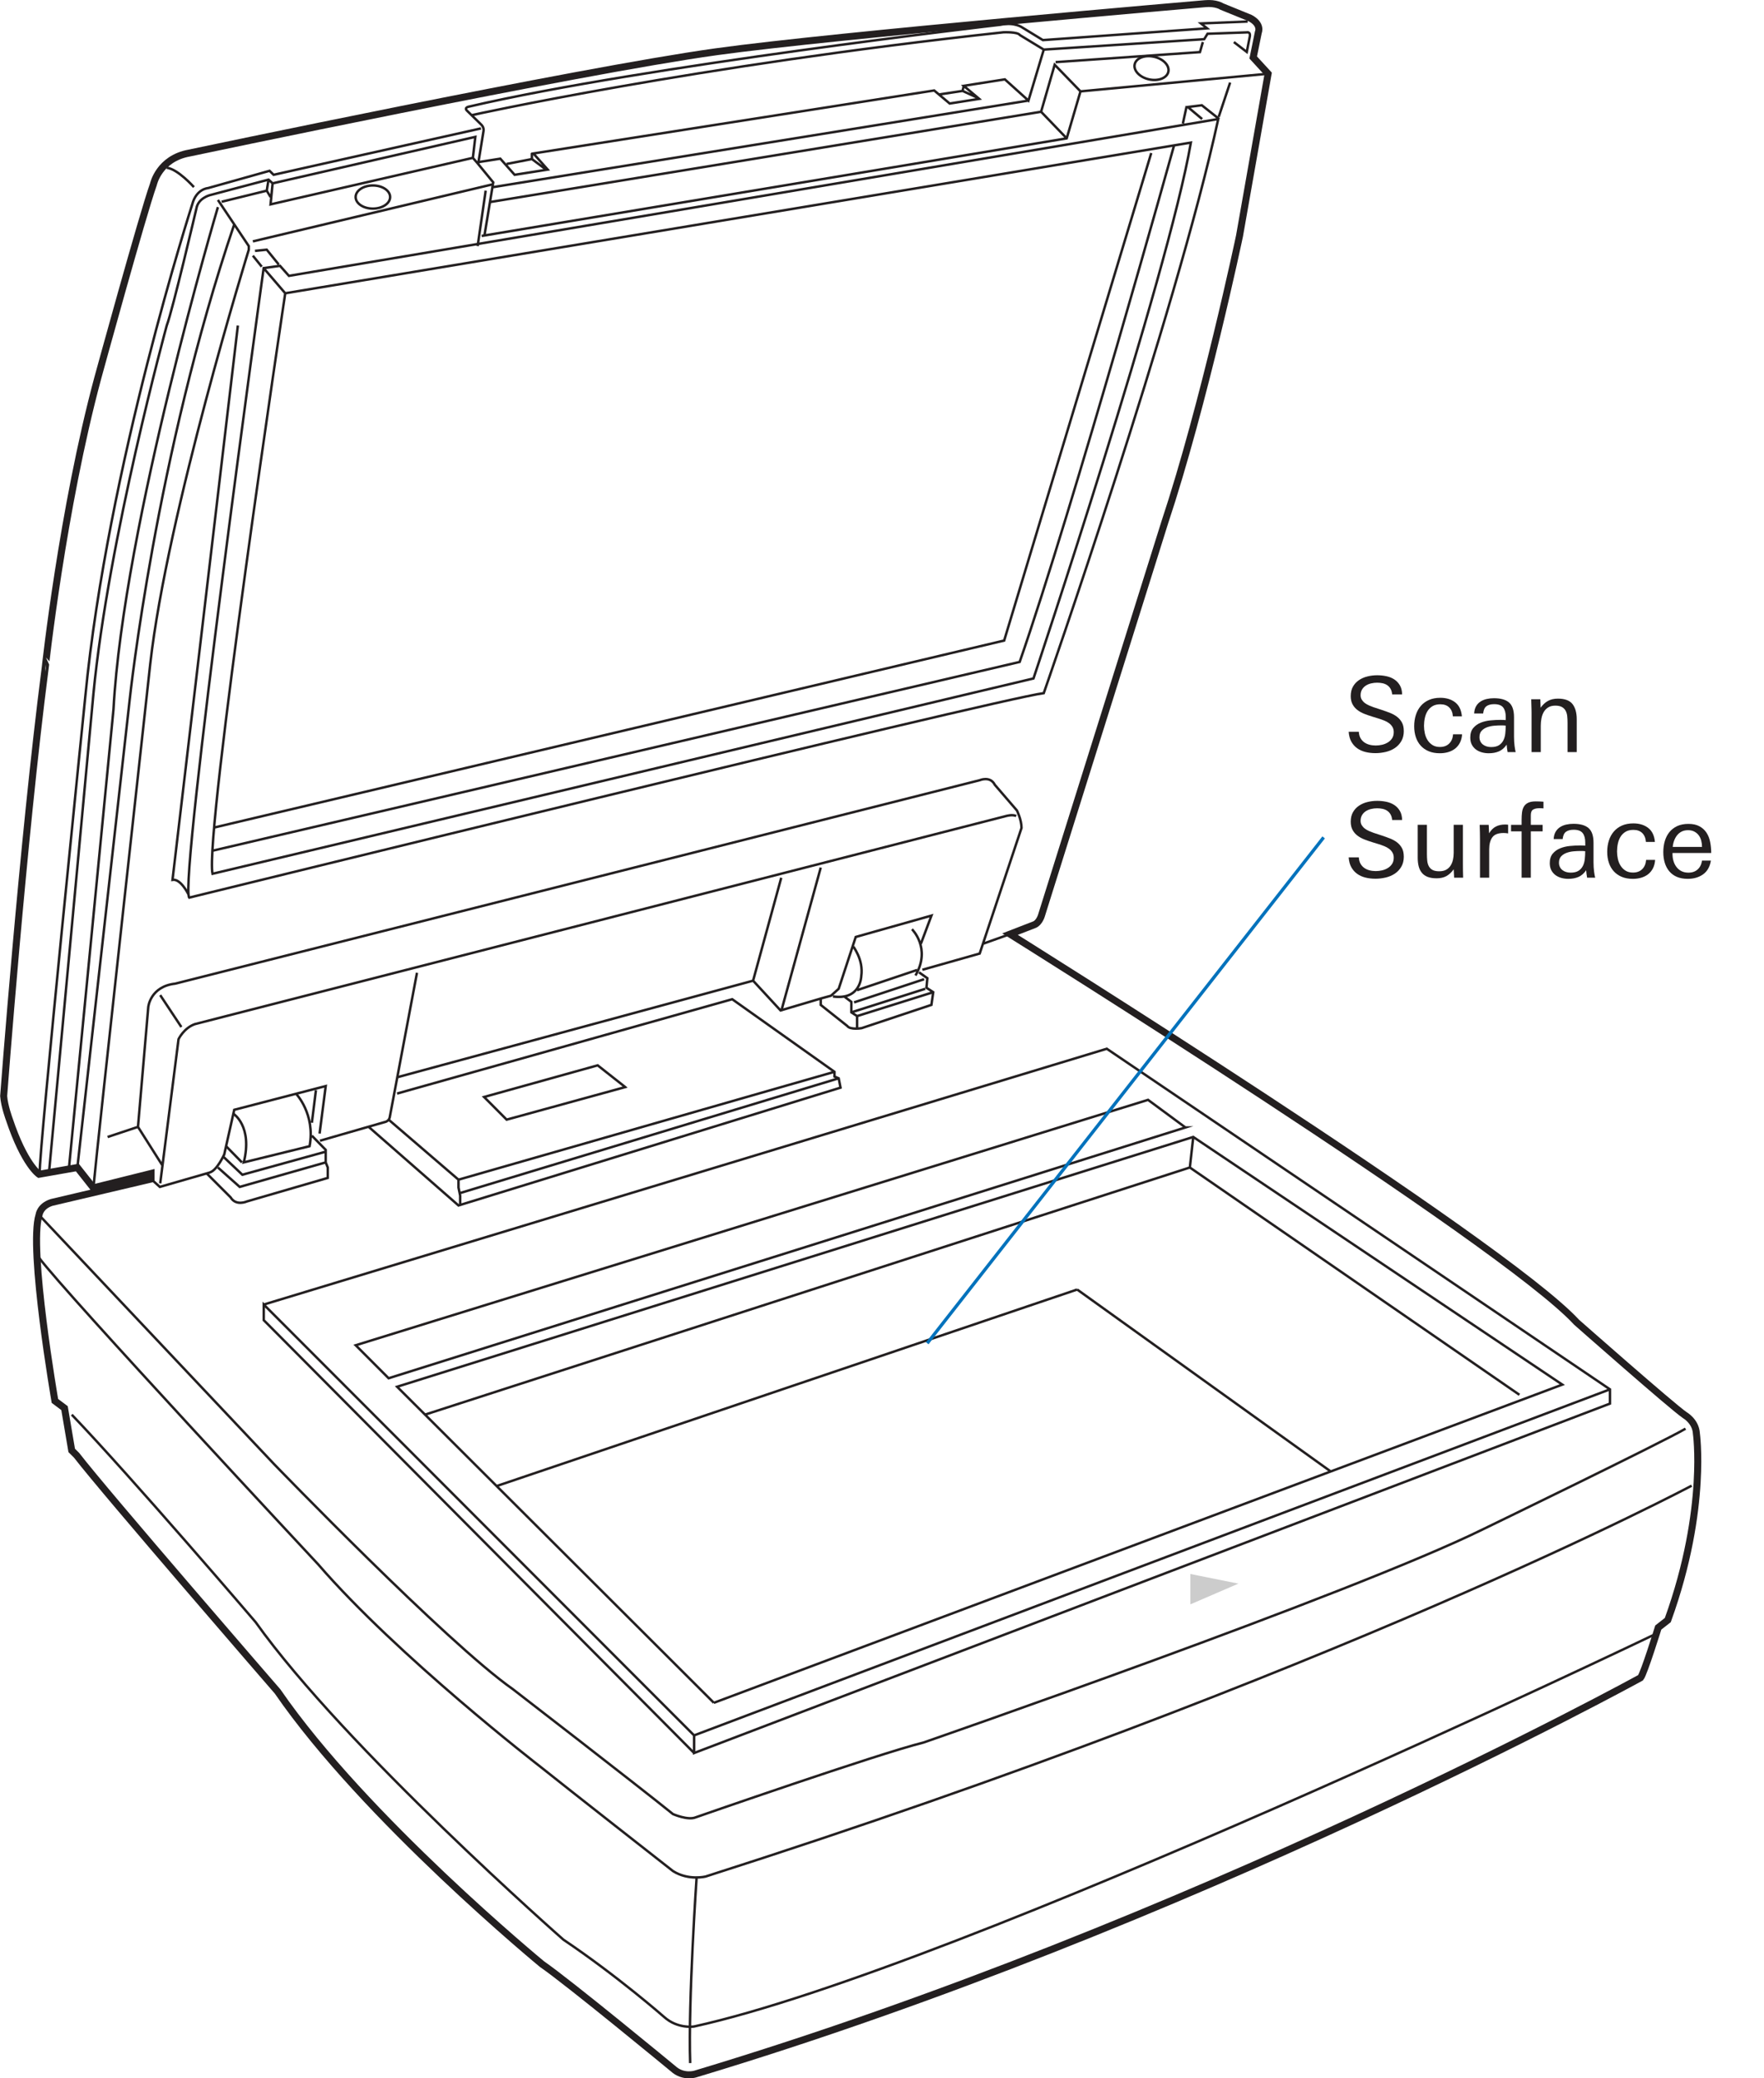 <?xml version="1.0" encoding="UTF-8"?><svg id="Layer_1" xmlns="http://www.w3.org/2000/svg" width="1.873in" height="2.206in" xmlns:xlink="http://www.w3.org/1999/xlink" viewBox="0 0 134.851 158.853"><defs><clipPath id="clippath"><rect y=".003" width="134.851" height="158.85" style="fill:none;"/></clipPath></defs><g style="clip-path:url(#clippath);"><path d="M54.715,3.96C63.819,2.696,92.132,.281,92.132,.281c.835-.079,1.275,.219,1.275,.219l2.151,.876c.926,.482,.643,1.089,.643,1.089l-.394,1.929,1.14,1.242s-2.03,11.518-2.187,12.4c0,0-2.707,12.861-5.727,21.936l-9.423,30.026s-.157,.518-.52,.674l-1.875,.726s37.641,23.492,43.316,29.663c0,0,7.289,6.43,8.278,7.104,0,0,.833,.467,.884,1.401,0,0,.195,1.378,.056,3.743-.148,2.534-.68,6.2-2.242,10.518l-.729,.571s-1.094,3.526-1.353,3.837c0,0-34.31,18.876-72.264,30.285,0,0-.938,.311-1.719-.415,0,0-7.936-6.55-10.019-7.986,0,0-13.534-11.136-20.21-20.835,0,0-13.168-15.19-15.373-18.057l-.369-.366-.549-3.233-.735-.551s-2.021-11.65-1.215-14.21c0,0,.067-.67,.96-.96l7.604-1.788v-.427l-4.409,1.098-1.225-1.553-2.93,.516s-1.112-.732-2.276-4.21c0,0-.367-.976-.428-1.768,0,0,1.45-19.354,3.174-32.712-.001,0,1.322-12.17,4.026-22.183,0,0,3.418-12.469,4.251-14.794,0,0,.416-1.968,2.733-2.386,0,0,29.686-6.271,40.261-7.739Z" style="fill:none; stroke:#231f20; stroke-miterlimit:10; stroke-width:.535px;"/><path d="M90.704,8.18l-.274,1.262m2.74-.511l.873-2.621m-2.14,2.789l-1.094-.92,1.072-.132,1.326,1.052m-13.617-.556l1.959,2.033M20,20.383l-.678-.841m1.981,.676l-.921-1.134-.897,.091m2.312,3.24l-1.651-1.923M101.735,112.469l-19.387-13.907m-44.39,15.022l44.39-15.022m-17.059-21.946l5.356-1.772m.085,.734l-5.648,1.799m.44,.285l-.44-.285v-.802l-.546-.411m.985,2.4v-.901l5.823-1.827m-8.603,.457v.514l2.028,1.609c.226,.318,1.098,.169,1.098,.169l5.337-1.779,.139-.971-.518-.339,.068-.73-.637-.449m-.539-3.293s1.488,1.442,.268,3.536m-4.786-2.287c-.018,.055,.832,1.017,.641,2.35,0,0-.042,1.849-2.168,1.539m6.442-2.026l-4.592,1.546m4.877-3.548l.808-2.152-5.79,1.634-1.302,3.96-.59,.53-.676,.184-3.178,.942-2.1-2.275-27.221,7.385m4.823,8.845l28.942-8.769m-16.322,.67l-2.106-1.661-8.686,2.419,1.726,1.732,9.067-2.489Zm-12.747,7.078l28.748-8.245m-28.621,10.185v-.72l-.127-.617v-.602l-5.342-4.589m-1.541,.54l6.883,6.02,29.209-9.005-.14-.714-.322-.136v-.361l-7.818-5.548-25.626,7.21m27.221-8.626l2.153-7.868m0,10.191l3.02-10.968m-38.318,20.328l.469-3.63-6.995,1.815-.762,3.399c-.001,0-.542,1.228-1.111,1.391m-2.169-11.117l-1.617-2.438M20.383,14.574l.293,.486m-.155-1.329l-.137,.843-3.45,.848M5.904,89.236l4.012-35.859s1.986-18.598,7.982-36.228m-1.248-1.865l2.36,3.526v.278s-6.248,20.184-7.535,31.662c0,0-4.078,37.002-4.345,40.04M20.832,14.016l-.157,1.606,15.467-3.557m-19.493,3.766s-7.22,24.276-7.983,38.384l-3.401,35.021m11.093-25.983l60.408-14.294,11.245-37.261M14.385,68.337s-.582-1.193-1.207-1.089l4.998-42.368m-5.938,65.567l1.401-11.02s.407-.855,1.249-1.15l62.015-15.903s.502-.149,.781,0M10.538,86.13l1.873,2.954m64.805-17.687l-2.074,.74m-4.629,1.986l4.381-1.24,3.199-9.603c0-.631-.352-1.332-.352-1.332l-1.689-1.962c-.352-.701-1.158-.351-1.158-.351l-61.502,15.547c-1.917,.213-2.067,1.786-2.067,1.786l-.787,9.163-2.322,.773m16.239,.286l5.04-1.453s.24-.078,.292-.338l2.083-11.046m-15.844,15.266l-3.817,1.101-.669-.601M89.758,11.111s-7.725,27.742-11.806,39.483l-61.725,14.432M93.133,9.098L22.079,21.085l-.681-.768-1.251,.176s-6.491,47.063-5.692,48.115c0,0,61.621-15.141,65.339-15.631,0,0,10.103-28.948,13.34-43.878ZM21.797,22.416s-6.192,41.355-5.559,44.369l62.77-14.929s10.274-30.746,12.033-40.957L21.797,22.416ZM126.634,124.863s-53.27,25.567-73.575,30.027c0,0-1.25,.208-2.291-.726,0,0-3.54-3.111-7.705-5.912,0,0-16.66-14.624-23.532-24.27,0,0-9.371-10.965-14.056-15.855m110.686-1.519l-25.198-17.373m.261-2.333l-.261,2.333-58.482,18.891m58.144-21.951l-2.859-2.11-60.581,18.757,2.517,2.521,60.923-19.168Zm-36.054,43.976l-24.22-24.158,60.872-19.092,28.218,18.929-64.87,24.321Zm-34.414-30.441l64.454-19.551,38.474,26.033v1.089l-70.025,26.707v-1.348l70.025-26.448m-70.025,27.796L20.155,100.904v-1.193l32.904,32.93M2.974,92.866l17.962,19.032s13.172,13.639,18.274,17.217c0,0,9.475,7.312,12.235,9.542,0,0,1.146,.499,1.734,.248,0,0,13.884-4.839,17.424-5.72,0,0,32.696-11.33,42.797-16.309,0,0,13.588-6.586,15.462-7.676m.469,4.356s-27.177,14.469-75.387,29.871c0,0-1.302,.336-2.499-.415,0,0-8.278-6.483-10.152-7.986,0,0-10.881-8.401-16.973-15.454,0,0-19.263-20.639-21.346-23.44M94.33,3.215l.985,.756,.237-1.203c.052-.364-.237-.293-.237-.293l-3,.106-.254,.414-12.267,.796-1.171,3.897-1.803-1.622-3.146,.494,1.184,.997-2.258,.355-1.184-.997-30.645,4.815,1.096,1.232-2.53,.398-1.096-1.232-1.617,.254m44.076-7.633l11.036-.767,.22-.767m-9.352,3.769l14.344-1.349m-60.901,3.17s16.974-3.769,40.652-6.336c0,0,1.095-.053,1.27,.211l1.824,1.11m-6.205,3.159l1.195,.546m-3.001-.272l1.806-.274,.085-.39m-36.857,11.475l44.732-7.459,1.054-3.591-1.973-2.034-1.04,3.592-42.139,6.903m-.327-.872l-.614,4.236M14.815,14.301s-1.236-1.393-2.079-1.478M95.386,1.647l-3.574,.144,.469,.375-12.552,.899-1.557-.95s-.595-.453-1.7-.221c0,0-27.261,3.143-40.582,6.246,0,0-.423,.054-.217,.298l1.111,1.087s.207,.178,.179,.459l-.414,2.549-.405-.469,.189-1.602-15.499,3.553-.312-.285-4.504,1.192s-.882,.234-1.012,1.012c0,0-1.825,7.804-2.268,8.945,0,0-4.46,16.272-5.607,28.157l-3.395,36.582M37.676,14.085l-18.354,4.365m17.225-5.916l1.153,1.404-.677,4.097m.677-3.734l40.923-6.613m-41.86,2.127l-15.853,3.545-.312-.304-4.712,1.323s-.888,.05-1.2,1.242c0,0-6.47,20.045-8.171,37.572,0,0-3.593,35.252-3.488,36.426M40.659,12.158l1.035,.769m-2.973-.394l1.938-.375v-.459" style="fill:none; stroke:#231f20; stroke-miterlimit:10; stroke-width:.187px;"/><polygon points="91.004 120.304 94.675 121.041 91.004 122.626 91.004 120.304" style="fill:#ccc;"/><path d="M89.319,5.489c-.107,.477-.77,.735-1.481,.577-.711-.159-1.2-.674-1.093-1.151,.107-.477,.77-.735,1.481-.576,.71,.158,1.2,.673,1.093,1.15ZM29.817,15.06c0,.489-.59,.885-1.318,.885-.729,0-1.319-.396-1.319-.885,0-.489,.59-.884,1.319-.884,.728,0,1.318,.396,1.318,.884Zm23.434,128.444s-.652,9.444-.492,14.183M24.893,88.845l-6.577,1.874-1.666-1.483m8.243-1.21l-6.374,1.763-1.467-1.389m6.782-1.595l1.058,1.083v.957l.157,.391v.796l-6.178,1.797s-.834,.38-1.25-.311l-1.83-1.832m2.697-.841l-1.214-1.238m5.353-4.006s1.484,1.546,1.033,4.006l-5.033,1.238c.694-2.777-.796-3.722-.796-3.722m6.313-1.798l-.31,2.489" style="fill:none; stroke:#231f20; stroke-miterlimit:10; stroke-width:.187px;"/></g><line x1="70.885" y1="102.669" x2="101.193" y2="64.005" style="fill:none; stroke:#0072bc; stroke-width:.25px;"/><g><path d="M107.323,55.869c0,.305-.065,.565-.192,.78s-.293,.392-.496,.528c-.203,.136-.435,.234-.696,.296-.261,.06-.522,.092-.783,.092-.273,0-.527-.029-.765-.088s-.448-.153-.632-.284-.333-.299-.448-.504c-.114-.205-.183-.457-.204-.756h.776c.011,.186,.052,.345,.124,.476s.167,.239,.284,.324,.252,.148,.403,.188c.152,.04,.314,.06,.484,.06,.16,0,.321-.019,.484-.056,.162-.038,.31-.098,.443-.181,.134-.082,.241-.188,.324-.315s.124-.285,.124-.473c0-.149-.032-.278-.096-.388-.065-.109-.148-.204-.252-.284-.104-.08-.226-.147-.364-.204-.139-.056-.283-.107-.432-.155l-.496-.152c-.208-.065-.411-.135-.608-.212s-.373-.175-.528-.292c-.154-.117-.278-.262-.371-.433-.094-.17-.141-.381-.141-.632,0-.288,.059-.531,.175-.731,.115-.2,.269-.364,.46-.492,.19-.128,.406-.222,.649-.28,.242-.059,.489-.088,.74-.088,.24,0,.473,.024,.7,.072,.227,.048,.428,.129,.604,.244,.176,.114,.318,.265,.428,.452,.109,.186,.167,.418,.172,.695h-.76c-.016-.165-.056-.305-.12-.42-.064-.114-.147-.208-.252-.28-.103-.071-.223-.122-.355-.151-.134-.029-.275-.044-.424-.044-.149,0-.301,.017-.452,.052-.152,.035-.288,.091-.408,.168s-.218,.178-.292,.3c-.075,.123-.112,.27-.112,.44,0,.128,.031,.241,.093,.34s.14,.184,.236,.256c.096,.072,.203,.134,.32,.184,.118,.051,.231,.095,.337,.133l.658,.216c.208,.069,.411,.143,.609,.22,.197,.077,.374,.175,.529,.292,.154,.117,.28,.263,.377,.436,.096,.173,.144,.391,.144,.651Z" style="fill:#231f20;"/><path d="M111.615,56.765c-.094,.181-.217,.332-.368,.452-.152,.119-.328,.209-.528,.268s-.415,.088-.644,.088c-.32,0-.602-.051-.845-.152-.242-.101-.446-.242-.611-.424-.166-.181-.291-.398-.376-.651-.086-.254-.128-.532-.128-.836,0-.31,.042-.598,.128-.864,.085-.267,.212-.497,.38-.692,.168-.194,.376-.347,.624-.456s.537-.164,.868-.164c.458,0,.837,.116,1.136,.349,.299,.231,.469,.588,.512,1.067h-.688c-.021-.288-.114-.513-.279-.676-.165-.162-.391-.244-.678-.244-.239,0-.439,.048-.598,.144-.159,.096-.287,.221-.383,.376-.096,.154-.165,.33-.207,.527-.043,.198-.064,.398-.064,.601,0,.191,.021,.384,.064,.576,.042,.191,.113,.365,.211,.519,.099,.155,.225,.28,.379,.376s.343,.144,.566,.144c.297,0,.533-.089,.709-.265s.273-.41,.295-.704h.664l.024,.009c-.017,.239-.071,.45-.164,.632Z" style="fill:#231f20;"/><path d="M115.258,57.485c-.016-.085-.03-.18-.044-.284-.014-.103-.022-.198-.028-.284-.17,.246-.367,.416-.592,.513-.224,.096-.482,.144-.775,.144-.188,0-.366-.023-.536-.072-.171-.048-.321-.121-.452-.22s-.234-.223-.312-.372c-.077-.149-.115-.328-.115-.536,0-.304,.074-.545,.224-.724s.337-.315,.565-.408c.227-.093,.476-.153,.748-.18,.272-.026,.53-.04,.775-.04,.075,0,.145,.001,.212,.004s.13,.007,.189,.012v-.24c0-.309-.065-.549-.196-.72s-.361-.256-.692-.256c-.25,0-.446,.052-.588,.156-.141,.103-.225,.289-.252,.556h-.688c.011-.219,.06-.402,.147-.552s.201-.27,.34-.36,.297-.155,.473-.195,.359-.06,.552-.06c.518,0,.902,.109,1.156,.328,.253,.219,.38,.592,.38,1.12v1.488c0,.267,.015,.508,.044,.724s.058,.369,.084,.46h-.616Zm-.144-2.024c-.086-.01-.152-.016-.2-.016h-.16c-.154,0-.328,.008-.519,.024-.192,.016-.372,.055-.54,.115-.168,.061-.309,.151-.42,.269-.112,.117-.168,.28-.168,.488,0,.122,.023,.231,.071,.327,.048,.097,.113,.177,.196,.24,.083,.065,.177,.112,.284,.144,.106,.031,.219,.048,.336,.048,.256,0,.457-.047,.604-.141,.146-.093,.259-.217,.336-.372,.078-.154,.127-.33,.148-.527s.032-.398,.032-.601Z" style="fill:#231f20;"/><path d="M119.842,57.485v-2.24c0-.176-.008-.343-.024-.5-.016-.157-.056-.296-.12-.416-.064-.12-.158-.216-.283-.288-.126-.071-.295-.107-.509-.107-.219,0-.399,.045-.544,.136-.144,.091-.257,.208-.34,.352-.083,.144-.142,.309-.176,.492-.035,.185-.052,.37-.052,.557v2.016h-.704v-3c0-.085-.002-.178-.004-.276-.003-.099-.006-.194-.009-.288-.002-.093-.005-.181-.008-.264-.003-.082-.004-.153-.004-.212h.696l.023,.648c.166-.235,.353-.409,.565-.524,.211-.114,.463-.172,.756-.172,.528,0,.9,.139,1.116,.416s.324,.664,.324,1.16v2.512h-.704Z" style="fill:#231f20;"/><path d="M107.323,65.468c0,.305-.065,.565-.192,.78s-.293,.392-.496,.528c-.203,.136-.435,.234-.696,.296-.261,.06-.522,.092-.783,.092-.273,0-.527-.029-.765-.088s-.448-.153-.632-.284-.333-.299-.448-.504c-.114-.205-.183-.457-.204-.756h.776c.011,.186,.052,.345,.124,.476s.167,.239,.284,.324,.252,.148,.403,.188c.152,.04,.314,.06,.484,.06,.16,0,.321-.019,.484-.056,.162-.038,.31-.098,.443-.181,.134-.082,.241-.188,.324-.315s.124-.285,.124-.473c0-.149-.032-.278-.096-.388-.065-.109-.148-.204-.252-.284-.104-.08-.226-.147-.364-.204-.139-.056-.283-.107-.432-.155l-.496-.152c-.208-.065-.411-.135-.608-.212s-.373-.175-.528-.292c-.154-.117-.278-.262-.371-.433-.094-.17-.141-.381-.141-.632,0-.288,.059-.531,.175-.731,.115-.2,.269-.364,.46-.492,.19-.128,.406-.222,.649-.28,.242-.059,.489-.088,.74-.088,.24,0,.473,.024,.7,.072,.227,.048,.428,.129,.604,.244,.176,.114,.318,.265,.428,.452,.109,.186,.167,.418,.172,.695h-.76c-.016-.165-.056-.305-.12-.42-.064-.114-.147-.208-.252-.28-.103-.071-.223-.122-.355-.151-.134-.029-.275-.044-.424-.044-.149,0-.301,.017-.452,.052-.152,.035-.288,.091-.408,.168s-.218,.178-.292,.3c-.075,.123-.112,.27-.112,.44,0,.128,.031,.241,.093,.34s.14,.184,.236,.256c.096,.072,.203,.134,.32,.184,.118,.051,.231,.095,.337,.133l.658,.216c.208,.069,.411,.143,.609,.22,.197,.077,.374,.175,.529,.292,.154,.117,.28,.263,.377,.436,.096,.173,.144,.391,.144,.651Z" style="fill:#231f20;"/><path d="M111.17,67.084l-.032-.64c-.171,.234-.357,.407-.56,.519-.203,.112-.451,.168-.744,.168-.267,0-.492-.034-.676-.103-.185-.069-.334-.172-.448-.309-.115-.136-.197-.301-.248-.496-.051-.194-.076-.417-.076-.668v-2.512h.704v2.24c0,.176,.008,.344,.024,.504,.016,.16,.056,.3,.12,.42,.064,.12,.158,.215,.283,.284,.126,.069,.295,.103,.509,.103,.213,0,.391-.038,.531-.115,.142-.078,.255-.184,.34-.316,.086-.134,.147-.284,.185-.452s.056-.345,.056-.532v-2.136h.704v2.996c0,.344,.005,.692,.016,1.044h-.688Z" style="fill:#231f20;"/><path d="M115.13,63.676c-.059-.005-.117-.008-.176-.008-.416,0-.704,.11-.864,.332-.159,.222-.239,.524-.239,.908v2.176h-.704v-2.856c0-.395-.008-.789-.024-1.184h.689l.031,.648c.144-.24,.316-.412,.517-.517,.2-.103,.439-.156,.716-.156,.037,0,.076,.002,.116,.005,.04,.002,.076,.006,.107,.012v.664c-.053-.011-.109-.019-.168-.024Z" style="fill:#231f20;"/><path d="M117.846,61.777c-.051-.003-.102-.004-.156-.004-.197,0-.355,.034-.476,.103s-.181,.214-.181,.432v.736h.904v.496h-.904v3.544h-.704v-3.544h-.808v-.496h.808v-.384c0-.203,.011-.391,.032-.565,.021-.173,.069-.322,.144-.447,.074-.126,.184-.223,.328-.292,.144-.069,.338-.104,.584-.104,.186,0,.381,.008,.584,.024v.512c-.054-.005-.105-.01-.156-.012Z" style="fill:#231f20;"/><path d="M121.337,67.084c-.016-.085-.03-.18-.044-.284-.014-.103-.022-.198-.028-.284-.17,.246-.367,.416-.592,.513-.224,.096-.482,.144-.775,.144-.188,0-.366-.023-.536-.072-.171-.048-.321-.121-.452-.22s-.234-.223-.312-.372c-.077-.149-.115-.328-.115-.536,0-.304,.074-.545,.224-.724s.337-.315,.565-.408c.227-.093,.476-.153,.748-.18,.272-.026,.53-.04,.775-.04,.075,0,.145,.001,.212,.004s.13,.007,.189,.012v-.24c0-.309-.065-.549-.196-.72s-.361-.256-.692-.256c-.25,0-.446,.052-.588,.156-.141,.103-.225,.289-.252,.556h-.688c.011-.219,.06-.402,.147-.552s.201-.27,.34-.36,.297-.155,.473-.195,.359-.06,.552-.06c.518,0,.902,.109,1.156,.328,.253,.219,.38,.592,.38,1.12v1.488c0,.267,.015,.508,.044,.724s.058,.369,.084,.46h-.616Zm-.144-2.024c-.086-.01-.152-.016-.2-.016h-.16c-.154,0-.328,.008-.519,.024-.192,.016-.372,.055-.54,.115-.168,.061-.309,.151-.42,.269-.112,.117-.168,.28-.168,.488,0,.122,.023,.231,.071,.327,.048,.097,.113,.177,.196,.24,.083,.065,.177,.112,.284,.144,.106,.031,.219,.048,.336,.048,.256,0,.457-.047,.604-.141,.146-.093,.259-.217,.336-.372,.078-.154,.127-.33,.148-.527s.032-.398,.032-.601Z" style="fill:#231f20;"/><path d="M126.374,66.365c-.094,.181-.217,.332-.368,.452-.152,.119-.328,.209-.528,.268s-.415,.088-.644,.088c-.32,0-.602-.051-.845-.152-.242-.101-.446-.242-.611-.424-.166-.181-.291-.398-.376-.651-.086-.254-.128-.532-.128-.836,0-.31,.042-.598,.128-.864,.085-.267,.212-.497,.38-.692,.168-.194,.376-.347,.624-.456s.537-.164,.868-.164c.458,0,.837,.116,1.136,.349,.299,.231,.469,.588,.512,1.067h-.688c-.021-.288-.114-.513-.279-.676-.165-.162-.391-.244-.678-.244-.239,0-.439,.048-.598,.144-.159,.096-.287,.221-.383,.376-.096,.154-.165,.33-.207,.527-.043,.198-.064,.398-.064,.601,0,.191,.021,.384,.064,.576,.042,.191,.113,.365,.211,.519,.099,.155,.225,.28,.379,.376s.343,.144,.566,.144c.297,0,.533-.089,.709-.265s.273-.41,.295-.704h.664l.024,.009c-.017,.239-.071,.45-.164,.632Z" style="fill:#231f20;"/><path d="M127.867,65.197v.08c0,.186,.024,.365,.075,.535,.051,.171,.127,.323,.229,.456,.102,.134,.228,.239,.38,.316s.329,.116,.532,.116c.288,0,.522-.081,.704-.244,.181-.163,.293-.388,.336-.676h.68c-.08,.475-.28,.825-.602,1.052-.32,.227-.711,.34-1.17,.34-.315,0-.59-.049-.822-.147s-.426-.239-.581-.421c-.155-.181-.272-.397-.349-.647-.078-.251-.116-.525-.116-.824,0-.304,.038-.587,.116-.848,.077-.262,.194-.489,.352-.685,.157-.194,.356-.348,.597-.46,.241-.111,.527-.168,.858-.168,.337,0,.617,.061,.842,.185,.225,.122,.403,.285,.537,.487,.134,.203,.228,.44,.28,.708,.054,.27,.081,.551,.081,.845h-2.96Zm2.256-.464c0-.166-.021-.326-.06-.48s-.103-.291-.191-.408-.2-.212-.336-.284c-.137-.071-.295-.107-.477-.107-.186,0-.35,.034-.488,.103s-.256,.164-.352,.284-.172,.258-.228,.412c-.057,.154-.093,.315-.108,.48h2.24Z" style="fill:#231f20;"/></g></svg>